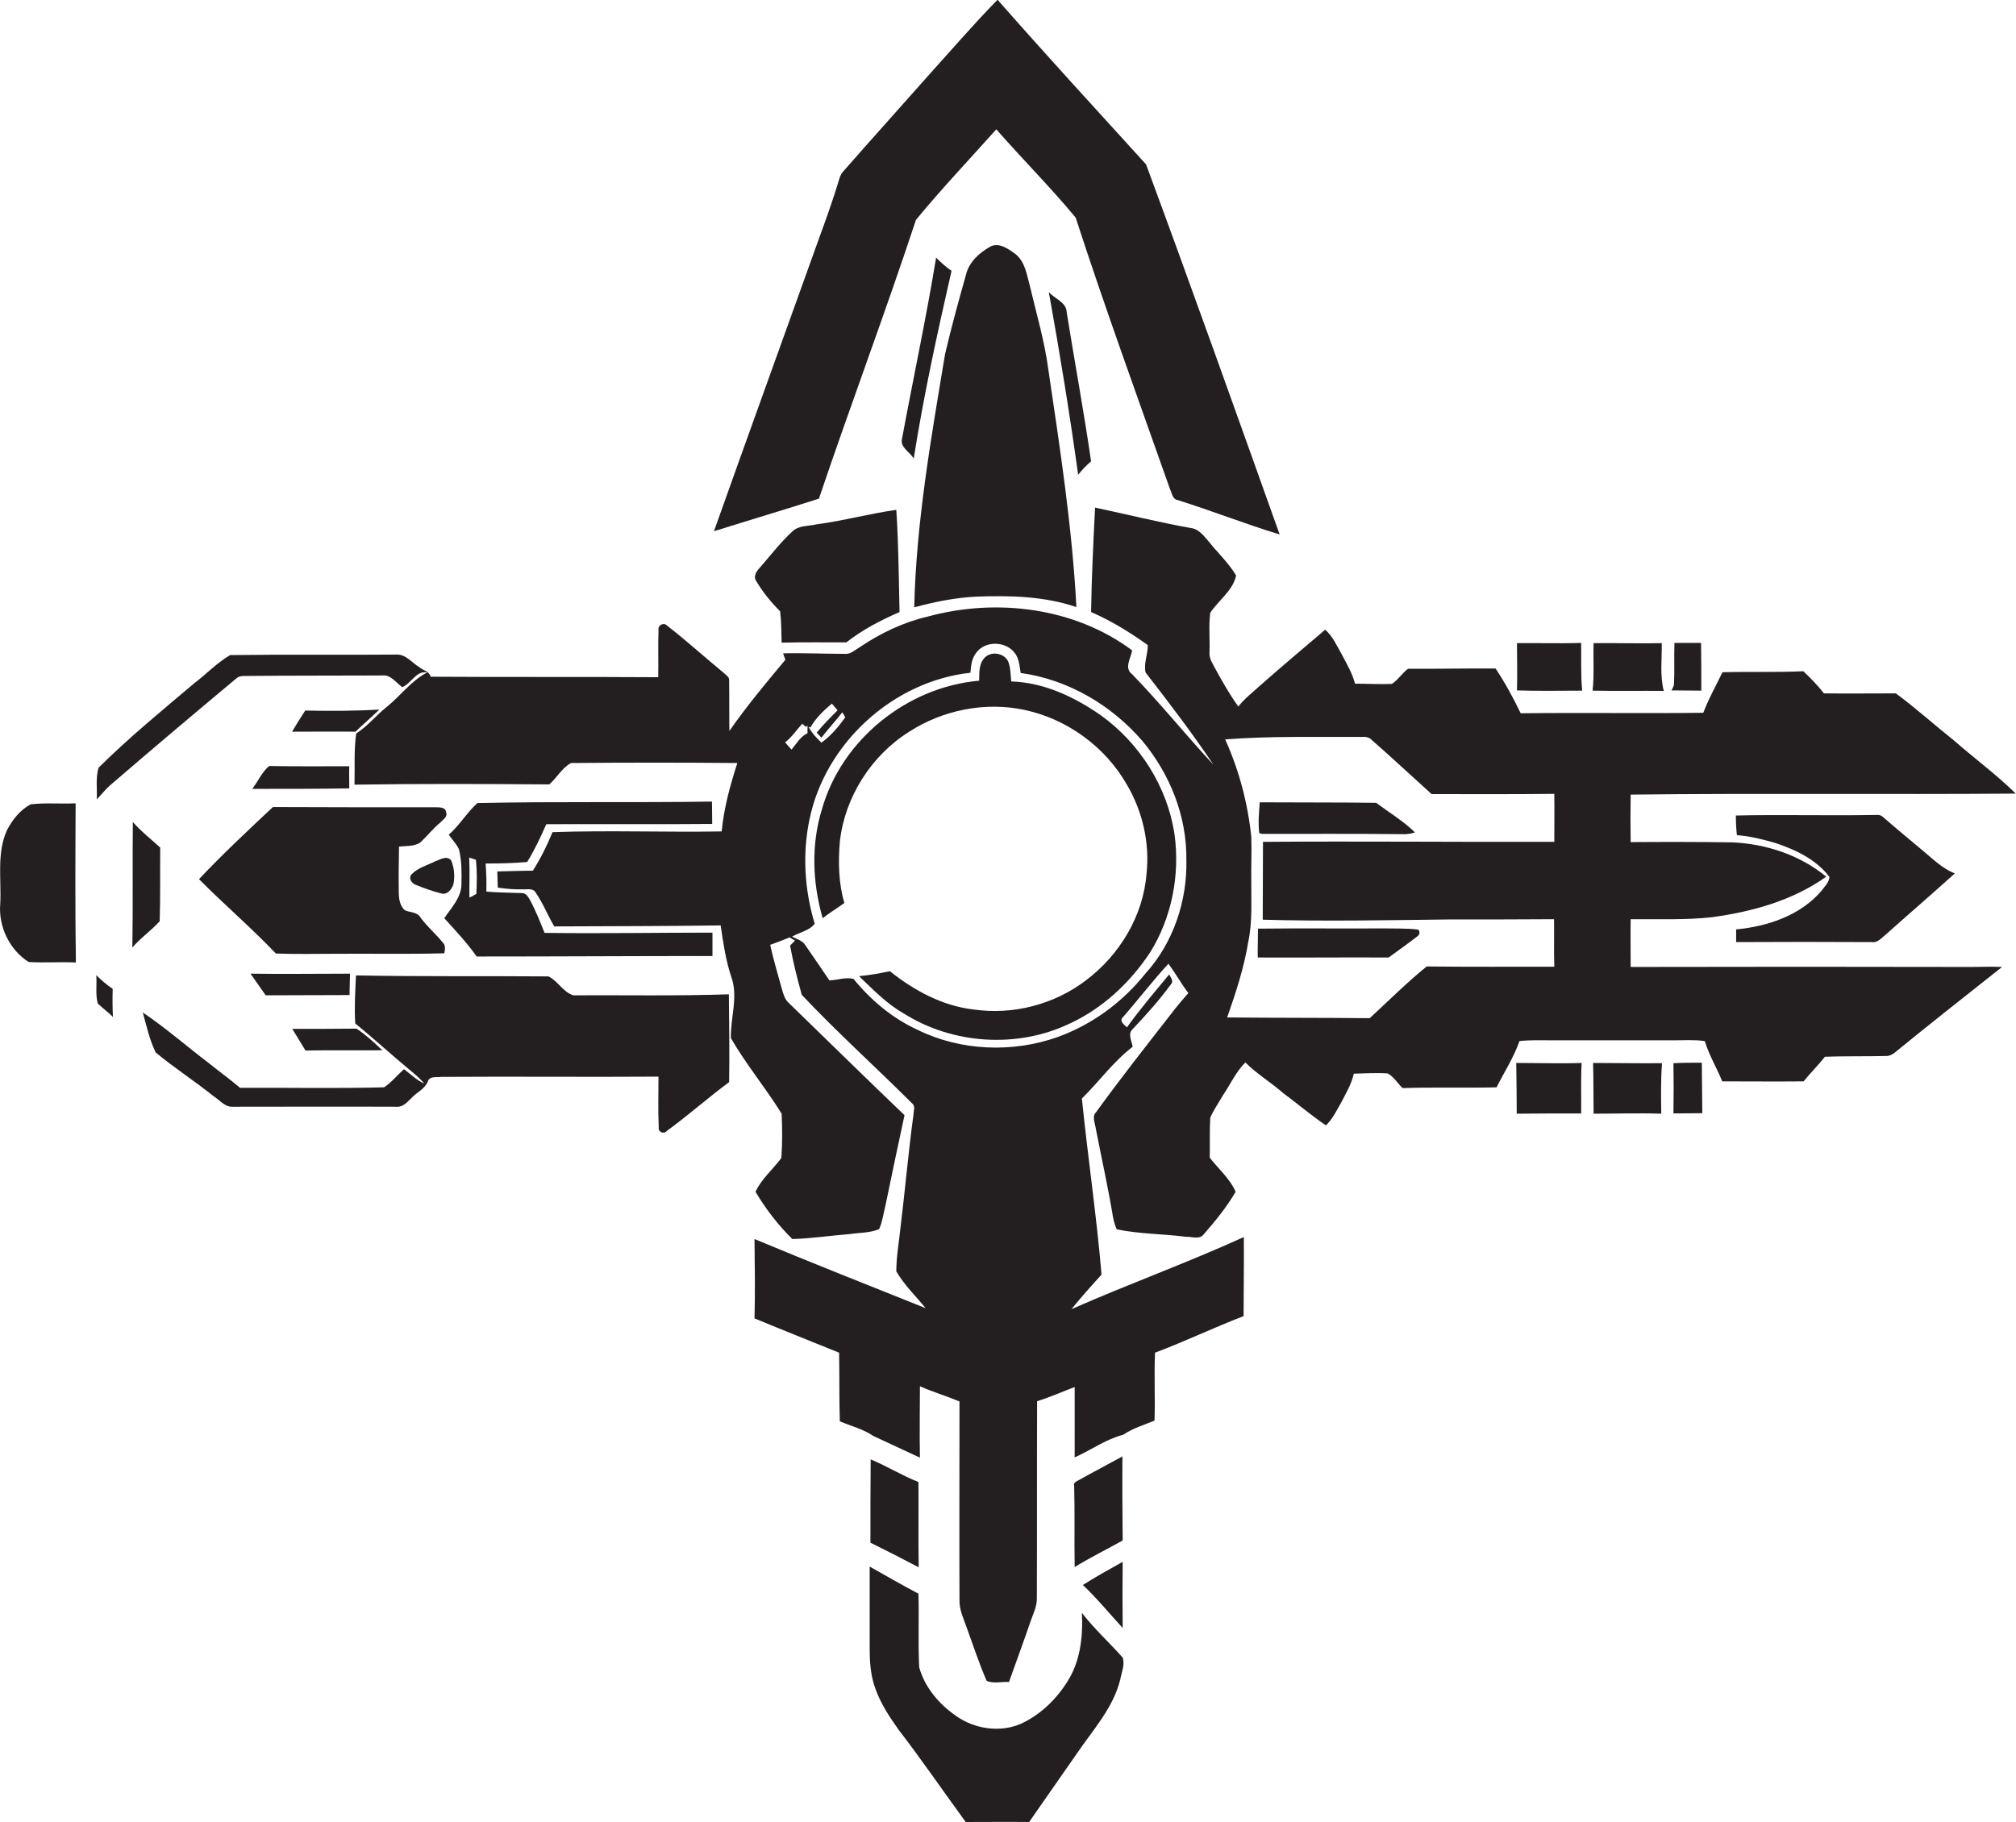 <?xml version="1.0" encoding="utf-8"?>
<!-- Generator: Adobe Illustrator 19.2.0, SVG Export Plug-In . SVG Version: 6.00 Build 0)  -->
<svg version="1.1" id="Layer_1" xmlns="http://www.w3.org/2000/svg" xmlns:xlink="http://www.w3.org/1999/xlink" x="0px" y="0px"
	 viewBox="0 0 810.4 732.6" enable-background="new 0 0 810.4 732.6" xml:space="preserve">
<g>
	<path fill="#231F20" d="M368.2,88.4c10.3-12.5,21.5-24.3,32.3-36.4c10.5,12,21.8,23.3,31.9,35.5c11.9,36.6,25.1,72.8,37.9,109.1
		c0.8,1.6,1,4.2,3.2,4.5c13.7,4.3,27.1,9.6,40.9,13.8c-17.7-49.6-35.4-99.3-53.7-148.8c-20-22-40.1-43.9-59.7-66.2
		c-9.8,10-18.9,20.6-28.2,30.9c-11.3,12.8-22.7,25.4-33.9,38.2c-1,1.1-1.4,2.5-1.8,3.9c-2.3,7.6-5,15.1-7.7,22.5
		c-14.1,39.4-28.4,78.8-42.4,118.2c14-4.4,28.2-8.6,42.2-13.1C341.8,163.1,355.8,126,368.2,88.4z"/>
	<path fill="#231F20" d="M432.7,244.1c-1.7-32.1-6.6-63.9-11.3-95.6c-1.5-11.4-4.8-22.4-7.4-33.5c-1.3-4.6-1.9-9.9-6-13
		c-2.8-2-6.5-4.7-10-2.8c-4.4,2.5-8.5,6.2-9.7,11.3c-3,10.6-5.9,21.2-8.4,31.9c-5.6,33.7-11.6,67.5-12.4,101.8
		c8.2-2.2,16.5-3.9,25-4.3C405.9,239.4,419.8,239.7,432.7,244.1z"/>
	<path fill="#231F20" d="M376.3,103.6c-4,24.4-9.2,48.5-13.7,72.8c-0.9,3.5,3.2,5.3,4.7,8c4-25.4,9.5-50.5,15.2-75.5
		C380.3,107.4,378.2,105.5,376.3,103.6z"/>
	<path fill="#231F20" d="M438.6,185.5c-2.9-20-6.6-39.9-9.8-59.9c-0.1-4.2-4.9-5.4-7.2-8.2c4.4,24.4,8.4,48.9,11.8,73.5
		C435,188.9,436.7,187.1,438.6,185.5z"/>
	<path fill="#231F20" d="M792.5,388.8c-45.7-0.1-91.3-0.1-137,0c0-6.4-0.1-12.8,0-19.2c10.9-0.1,21.9,0.4,32.7-0.8
		c16.1-2.2,32.5-6.7,45.9-16.3c-10.5-8.7-24.2-13.2-37.7-13.8c-13.6-0.2-27.3-0.2-40.9-0.1c-0.1-6.4-0.1-12.8,0-19.1
		c51.6-0.6,103.2,0,154.8-0.4c-7.8-7.7-16.8-14.3-25-21.5c-7.8-6.2-15.2-12.9-23.2-18.8c-9.6,0-19.3,0.1-28.9,0
		c-2.5-3.2-5.3-6.1-8.3-8.9c-10.8,0.5-21.7,0.1-32.5,0.4c-2.6,5.4-5.6,10.7-7.7,16.3c-24.4,0.3-48.9-0.1-73.4,0.2
		c-3-6.2-6.3-12.3-10.1-18c-11.7-0.1-23.5,0.2-35.2,0.1c-2.4,1.8-4,4.5-6.5,6.1c-4.9,0.2-9.8-0.1-14.8-0.1
		c-1.1-4.2-3.3-7.9-5.3-11.7c-2-3.5-3.6-7.3-6.7-10c-8.7,7.4-17.5,14.8-26.1,22.4c-3,2.8-6.3,5.2-8.8,8.5c-3.4-4.7-6.3-9.8-9.1-14.9
		c-1.1-2.2-2.7-4.3-2.5-6.8c0.2-5.4-0.4-10.7,0.3-16c3.3-5,9.1-8.9,10.4-15c-3.1-5.2-7.6-9.3-11.3-14c-1.9-2.2-3.9-4.8-7-5.1
		c-12.9-2.3-25.6-5.5-38.4-8.2c-0.7,14-1.4,28-1.6,42c8.1,3.5,15.7,8.2,22.8,13.3c0,3.7-1.7,7.4-0.9,11
		c9.4,12.1,18.7,24.3,27.3,37.1c-11.2-12-21.4-24.8-32.8-36.5c-3.2-2.4-0.4-6.4,0.1-9.5c-23.2-17.3-54.6-21.1-82.1-13.6
		c-9.9,2.3-19.1,6.7-27.5,12.4c-1.9,1.1-3.7,2.9-6,2.6c-8.2,0-16.5-0.4-24.7-0.2c0.3,0.8,0.6,1.7,0.9,2.6
		c-7.8,9.3-15.6,18.7-22.5,28.6c-0.1-6.8,0-13.6-0.1-20.4c0.1-1.3-1.2-2-2-2.8c-7.7-6.3-15-13-22.9-19.1c-1.3-1.5-3.8-0.3-3.5,1.7
		c-0.2,6.3,0,12.7-0.1,19c-30.5-0.2-61,0-91.5-0.2c-0.5-2.2-3-2.5-4.5-3.8c-3-1.8-5.4-5.2-9.1-5.1c-22.3,0.2-44.7-0.1-67,0.2
		c-5.3,3.1-9.6,7.7-14.5,11.4c-13,11-26.3,21.9-38.4,33.9c-1.2,4.1-0.5,8.5-0.7,12.7c1.8-1.8,3.3-3.8,5.2-5.5
		c16.9-14.6,33.9-28.9,51-43.2c0.9-0.8,2.2-0.9,3.4-0.9c18.4-0.2,36.7-0.1,55.1-0.2c3.5-0.4,5.6,2.9,8.1,4.7c3.7-1.5,5.6-6.8,10-5.9
		c-6.4,3.3-10.7,9.4-16.3,13.9c-4.2,3.3-7.6,7.7-12.2,10.6c-1,6.8-0.5,13.7-0.7,20.6c26.1-0.4,52.2-0.3,78.3-0.1
		c3.1-2.7,5.2-6.8,8.8-8.6c22.2-0.2,44.5-0.2,66.8,0c-2.9,9-5.4,18.1-6.3,27.5c-22.6,0.4-45.3-0.5-68,0.3
		c-2.2,5.4-4.8,10.6-7.9,15.5c-4.8,0-9.6,0.2-14.3,0.3c0.1,2.2,0.1,4.3,0.2,6.5c3.4,0.5,7,0.8,10.5,0.7c1.7,0,3.8-0.5,4.8,1.4
		c2.9,4.2,4.8,9.1,7.4,13.5c22.3-0.1,44.6-0.1,66.9-0.4c1,6.9,2,13.8,4.2,20.5c3,8-0.3,16.6-0.1,24.8c6.1,10.6,14,20,20.4,30.4
		c0.3,5.9,0.3,11.9-0.1,17.8c-3.4,4.6-8,8.4-10.4,13.6c4.1,6.9,9.1,13.4,14.8,19c7.7-0.2,15.4-1.4,23.1-2c3.9-0.6,8.1-0.4,11.8-2
		c1.3-2.9,1.7-6.2,2.5-9.3c2.5-12.2,5.1-24.4,7.7-36.5c-15.7-15-31.1-30.2-46.7-45.3c-1.6-1.5-2.1-3.8-2.7-5.8
		c-1.6-5.8-3.3-11.5-4.6-17.4c2.6-0.9,5.2-1.9,7.8-3c0.7,0.4,1.4,0.9,2.2,1.3c-0.5,0.5-1.5,1.5-2,2c1.2,6.6,2.9,13.3,4.7,19.8
		c14.2,15.1,29.7,29,44.4,43.7c1.4,1.1,0.5,3,0.5,4.5c-2.1,15.3-3.4,30.8-5.3,46.1c-0.6,5.6-1.6,11.3-1.6,16.9
		c3.2,5.5,7.8,9.9,11.8,14.8c-23-9.2-46-18.3-68.8-27.8c0.1,10.6,0.3,21.2,0,31.9c11.3,4.7,22.7,9.2,34,13.8
		c0.2,9.2,0,18.4,0.3,27.6c4.5,1.9,9.4,3.1,13.5,5.9c6.3,2.9,12.5,5.8,18.7,8.7c-0.2-9.5,0-19.1,0-28.7c5.2,2.3,10.6,3.9,15.9,6.1
		c0,26.6-0.1,53.2,0,79.9c-0.1,3.7,1.5,7.1,2.7,10.5c2.7,7.3,5.1,14.8,8.2,21.9c2.6,1.3,6.1,0.3,9,0.5c2.8-7.9,5.7-15.7,8.4-23.6
		c1.1-3.4,2.9-6.6,2.8-10.2c0.1-26.4,0-52.8,0.1-79.1c5.2-1.6,10.1-3.8,15.1-5.7c0,9.4,0,18.9,0,28.3c6.5-2.9,12.5-7.3,19.5-9.1
		c3.8-2.6,8.3-3.9,12.6-5.7c0.3-9.1-0.2-18.2,0.2-27.3c12-4.5,23.6-10.1,35.6-14.7c0-10.6,0.2-21.2,0.1-31.8
		c-22.8,10.4-46.4,18.9-69.3,29c3.9-4.8,8-9.4,12.1-13.9c-2-23.7-5.5-47.1-7.9-70.8c6.9-6.8,12.6-14.8,20.4-20.8
		c-0.3-2.3-2.1-5.2,0-7.1c5.4-5.7,10.7-11.6,15.3-17.9c1.4-1.3,0-2.8-0.6-4.1c-5.8,7-11.7,13.9-17,21.3c-1-1-3.3-2.6-1.6-4.1
		c6.2-7.1,11.9-14.6,18.3-21.5c2.8,3.8,5.1,8,8,11.8c-2.5,2.8-4.9,5.7-7.2,8.7c-10.1,13-20.3,25.9-29.9,39.2
		c-1.7,1.7-0.5,4.1-0.2,6.1c2.3,12,5,23.9,7,36c0.3,1.7,0.8,3.4,1.5,5c9.2,1.9,18.6,1.8,27.9,3c2.3-0.1,5.3,1.2,7-0.9
		c4.7-5.4,9.3-11,12.9-17.2c-2.3-5.3-6.9-9.2-10.4-13.7c0.1-5.4-0.1-10.8,0.2-16.1c1.4-3.2,3.4-6,5.1-9c3-4.4,5.2-9.4,9-13.2
		c4.6,4.6,10.3,8,15.2,12.3c5.8,4.3,11.3,9,17.2,13c2.8-2.7,4.4-6.2,6.3-9.5c1.9-3.7,4-7.2,4.9-11.3c4.5-0.1,9.1-0.4,13.6-0.1
		c2.5,1.3,4,4,6,5.9c12.6-0.4,25.2,0,37.8-0.3c3.1-6.2,6.9-12,9.2-18.6c4.6-0.5,9.3-0.3,14-0.3c16,0,32,0,48,0
		c4.2,0,8.3-0.3,12.5,0.3c1.7,5.7,4.8,10.7,7,16.2c10.9,0,21.8,0.1,32.7,0c2.8-3.4,5.9-6.5,8.6-9.9c8.1-0.3,16.2-0.1,24.3-0.3
		c1.4,0.1,2.7-0.5,3.8-1.4c14.2-11.6,28.7-23,43.1-34.4C800.5,388.6,796.5,388.8,792.5,388.8z M325.8,292.5c2.1-3.8,5.3-6.8,8.6-9.6
		c0.8,0.9,1.5,1.8,2.3,2.7c-2.9,2.9-5.8,5.8-8.4,9c0.5,0.5,1.4,1.5,1.9,2c2.7-3.5,5.7-6.7,8.4-10.2c0.3,0.5,0.9,1.5,1.2,2
		c-2.7,3.8-5.8,7.5-9.6,10.2c-2-1.9-3.9-3.9-5.2-6.4L325.8,292.5z M315.6,298.5c2.7-2.1,4.6-5,6.9-7.5l1.5,1.3l0.6-0.6
		c0,1,0,2,0,3.1c-2.9,1.4-4.5,4.3-6.4,6.6C317.4,300.5,316.4,299.5,315.6,298.5z M460.4,391.5c-9.2,11.5-21.4,20.5-35.3,25.5
		c-18.1,6.4-38.9,5.6-56.2-2.9c-10.1-4.6-18.8-11.9-25.8-20.5c-3.1-0.8-6.5,0.5-9.7,0.6c-3.2-4.8-6.5-9.5-9.7-14.2
		c-1.2-1.9-3.5-2.4-5.3-3.4c2.9-1.7,7.2-2.5,9.1-5.2c-4.1-13.5-5-28.1-2.1-41.9c6.3-30.7,33.6-55.6,64.7-59c0.2-2.8,0.5-5.7,2.3-8
		c3.5-4.9,11.7-4.8,15.4-0.1c1.9,2.3,2,5.4,2.5,8.2c19,2.6,36.5,12.9,48.9,27.3c11.1,13.3,17.9,30.3,17.7,47.7
		C477.3,362.1,471.7,379.1,460.4,391.5z M507.6,369.8c25,0.7,50,0.2,75-0.1c14,0,28.1,0,42.1-0.1c0.1,6.4-0.1,12.7,0.1,19.1
		c-17.1,0-34.2,0.1-51.3-0.1c-8,6.5-15.3,13.8-22.9,20.8c-19.1-0.2-38.2-0.1-57.3-0.3c3.5-10,6.8-20,8.5-30.5
		c1.7-8,1.1-16.1,1.2-24.2c-0.1-6,0.2-12,0-17.9c-1.4-13.5-4.9-26.8-10.5-39.2c18.4-1.4,36.8-0.9,55.2-1c1.4-0.1,2.8,0.2,3.8,1.3
		c8.1,7.1,16,14.5,24,21.7c16.4,0,32.9,0.1,49.3-0.1c0.1,6.4,0,12.9,0,19.3c-39,0.1-78.1-0.3-117.1,0
		C507.7,349,507.6,359.4,507.6,369.8z"/>
	<path fill="#231F20" d="M318.6,213.6c-4.9,4.5-8.9,9.8-13.2,14.7c-1.3,1.4-2.8,3.6-1.3,5.5c2.6,4.4,5.9,8.4,9.5,12
		c0.5,4.2,0.5,8.4,0.6,12.6c8.7-0.2,17.4-0.1,26-0.1c6.5-5.1,13.8-8.9,21.4-12.2c-0.3-13.7-0.4-27.4-1.3-41.1
		c-10.7,1.5-21.2,4.4-31.9,5.8C325.1,211.6,321.2,211.2,318.6,213.6z"/>
	<path fill="#231F20" d="M609.8,277.6c8.7,0.3,17.4,0.1,26.2,0.1c-0.6-6.4-0.3-12.8-0.4-19.2c-8.6,0.3-17.2,0-25.8,0.1
		C609.8,264.9,610,271.2,609.8,277.6z"/>
	<path fill="#231F20" d="M668.8,277.8c-1.6-6.3-0.7-12.8-0.8-19.2c-9.1,0.2-18.3-0.1-27.4,0c-0.2,6.4,0.3,12.7-0.4,19.1
		C649.7,277.9,659.3,277.7,668.8,277.8z"/>
	<path fill="#231F20" d="M683.8,258.5c-3.6,0-7.2,0-10.7,0c-0.2,5.7,0.1,11.4-0.2,17c-0.2,0.5-0.7,1.6-1,2.1c4,0,8,0.1,12,0.1
		C683.9,271.4,683.9,264.9,683.8,258.5z"/>
	<path fill="#231F20" d="M442.5,287.6c-10.6-7.4-22.9-13.2-36-13.6c-0.3-2.7-0.2-5.6-1.3-8.2c-1.8-3.4-7.1-4.1-9.6-1.1
		c-2.2,2.5-1.9,6-2,9c-28.9,2.5-55.3,23.7-63.2,51.7c-4.4,14.2-3.8,29.6,0.3,43.8c2.8-2.2,5.8-4,8.7-6.1c-2.3-8-2.5-16.4-1.8-24.7
		c2-17.9,12.6-34.6,27.9-44.2c13.5-8.7,30.4-12.1,46.1-8.8c17.3,3.6,32.8,14.9,41.5,30.3c6.2,10.6,9.1,23.2,7.8,35.5
		c-1.3,17-10.8,32.8-24.4,43c-12.7,9.7-29.3,14-45.1,11.7c-12.5-1.4-23.9-7.6-33.7-15.4c-4.1,0.9-8.2,1.6-12.4,2
		c5.7,5.4,11.1,11.1,18,15c19.6,12.4,45.5,14.1,66.4,4.2c13.4-6.1,24.5-16.5,32.6-28.7c8.8-14.1,12.1-31.4,9.8-47.8
		C469.2,316.3,458.1,298.8,442.5,287.6z"/>
	<path fill="#231F20" d="M142.9,294.2c3.1-3,6.4-5.8,9.6-8.9c-9.9,0.6-19.8,0.6-29.8,0.4c-1.8,2.8-3.6,5.6-5.3,8.5
		C125.9,294.2,134.4,294.1,142.9,294.2z"/>
	<path fill="#231F20" d="M101.4,317.2c13,0,26,0,39-0.2c0-3-0.1-5.9,0-8.9c-10.7,0-21.5,0.1-32.2-0.1
		C105.3,310.4,103.7,314.2,101.4,317.2z"/>
	<path fill="#231F20" d="M30.4,323c-6,0.3-12-0.3-18,0.4c-4.3,2.2-7.4,6.2-9.6,10.4c-4.2,9.3-2.2,19.8-2.7,29.6
		c-0.8,9.1,3.7,18.5,11.4,23.4c6.3,0.4,12.6-0.1,19,0.2C30.2,365.7,30.3,344.3,30.4,323z"/>
	<path fill="#231F20" d="M219.6,331.4c22.2-0.1,44.5,0.1,66.7-0.1c0-3-0.1-6-0.1-9c-31.4,0.5-62.9-0.1-94.3,0.6
		c-4.2,3.8-7.2,9-11.5,12.7c1.3,2,3.1,3.7,4.1,5.9c1.1,4.5,1.1,9.2,1,13.9c0,5.5-4.1,9.6-6.9,13.8c4.5,5,9.1,9.8,13,15.4
		c31.6,0,63.2-0.2,94.8-0.2c0-3.1,0-6.3,0-9.4c-22.5,0-45,0.4-67.5,0.1c-1.8-4.5-3.6-9.1-5.9-13.3c-0.7-1.2-1.6-2.8-3.3-2.7
		c-4.7-0.2-9.5-0.2-14.2-0.6c0.1-3.8,0-7.5-0.3-11.3c5.6,0,11.1-0.1,16.7-0.6C214.9,341.8,217.3,336.6,219.6,331.4z M191.5,359.4
		c-0.9,0.6-1.9,1.1-2.8,1.5c-0.1-5.4,0.2-10.7-0.1-16.1c0.9,0.3,1.8,0.6,2.7,0.9C191.8,350.3,191.7,354.9,191.5,359.4z"/>
	<path fill="#231F20" d="M568.8,334.7c-4.7-4.6-10.4-8-15.6-11.9c-15.6-0.2-31.2-0.1-46.8-0.2c-0.3,4.1-0.7,8.3-0.2,12.4
		c0.3,0.1,0.9,0.2,1.2,0.3c18.7,0,37.4-0.1,56.1,0.1C565.2,335.5,567,335.3,568.8,334.7z"/>
	<path fill="#231F20" d="M80,353.5c10.1,10.2,21,19.5,30.9,29.9c8.2,0.3,16.4,0.1,24.6,0.1c14.3-0.1,28.7,0.2,43.1-0.2
		c0.3-1.5,0.6-3.2-0.6-4.3c-2.8-3.5-6.3-6.4-8.9-10c-1.3-2.3-4.1-2.1-6.2-2.9c-2.2-1.7-2.6-4.8-2.6-7.5c-0.1-6.1,0-12.1,0.1-18.2
		c2.8-0.3,6,0,8.5-1.6c2.8-2.6,5.1-5.6,8-8c1.1-1.2,3.2-2.3,2.4-4.3c-0.1-1.8-2.4-1.9-3.7-1.9c-22,0-43.9,0-65.9-0.1
		C99.6,334,89.5,343.4,80,353.5z"/>
	<path fill="#231F20" d="M752.5,327.7c-18.2,0.3-36.5-0.2-54.7,0.2c0,2.6,0.1,5.3,0.4,7.9c5.3,0.4,10.5,1.7,15.6,3.2
		c8.1,2.7,16.3,6.6,21.6,13.6c-0.1,2.2-2,3.9-3.2,5.6c-8.5,9.9-21.6,14.3-34.3,15.5c0,1.7,0,3.4,0,5.1c18.2-0.1,36.3-0.1,54.5,0
		c2.3,0.4,3.9-1.6,5.5-2.9c9.3-8.3,18.7-16.4,27.9-24.7c-4.8-1.9-8.5-5.5-12.3-8.7c-5.6-4.7-11.3-9.4-16.8-14.2
		C755.5,327.3,753.8,327.8,752.5,327.7z"/>
	<path fill="#231F20" d="M64.2,370.4c0.3-9.9,0.1-19.8,0.2-29.6c-3.7-3.4-7.7-6.5-11-10.3c-0.2,16.8,0.1,33.7-0.2,50.5
		C56.5,377.1,60.8,374.2,64.2,370.4z"/>
	<path fill="#231F20" d="M175,346.3c-3.2,1.6-7,2.6-9.5,5.2c-1.5,1.5,0,3.8,1.7,4.3c3.4,1.4,6.8,2.6,10.4,3.5
		c2.4,0.5,4.1-1.9,4.7-3.9c0.6-3.2,0.3-6.6-1-9.6C179.3,343.9,176.9,345.7,175,346.3z"/>
	<path fill="#231F20" d="M505.6,385c17.5,0.1,35.1-0.1,52.6,0c3.8-2.8,7.7-5.5,11.4-8.4c1.1-0.7,1.3-1.7,0.6-2.8
		c-4.6-0.6-9.2-0.4-13.8-0.5c-16.9,0.1-33.8-0.1-50.7,0.1C505.7,377.3,505.5,381.1,505.6,385z"/>
	<path fill="#231F20" d="M100.7,391.5c2,2.9,4.1,5.8,6.1,8.7c11.2,0,22.5-0.1,33.7-0.1c0.1-2.9,0.1-5.8,0.2-8.6
		C127.4,391.5,114.1,391.7,100.7,391.5z"/>
	<path fill="#231F20" d="M45.3,397.6c-2.4-1.6-4.6-3.5-6.6-5.5c0.3,3.8-0.4,7.7,0.6,11.4c2,1.9,4.2,3.5,6.1,5.4
		C45.2,405.1,45.2,401.4,45.3,397.6z"/>
	<path fill="#231F20" d="M230.5,400.2c-4.1-1.2-6.3-5.8-10-7.6c-25.8-0.2-51.6,0.1-77.4-0.4c-0.3,6.4-0.7,12.9-0.3,19.3
		c7.2,5.9,14.1,12.2,21.3,18.2c2.3,1.9,4.6,3.8,6.5,6c-3.1-1.3-5.5-3.8-8.2-5.8c-2.7,2.4-5,5.3-8,7.3c-19.3,0.5-38.6,0.1-57.9,0.2
		c-4-3.4-8.3-6.5-12.4-9.8c-8.9-6.8-17.4-14.2-26.7-20.5c1.5,5.4,2.7,11,5.2,16.1c7.5,6.2,15.7,11.5,23.3,17.6
		c2.4,1.5,4.4,4.3,7.5,4.2c22,0,44-0.1,66.1,0c2.6,0.2,4.3-2,6-3.6c2.1-2.3,5.3-3.5,6.5-6.6c0.8-2.3,3.6-1.5,5.5-1.8
		c29-0.2,58.1,0.1,87.2-0.1c0,6.8-0.2,13.6,0.1,20.4c-0.3,1.9,2.1,2.9,3.3,1.4c8.5-6.2,16.5-13.3,25-19.6c0.2-11.8,0-23.5-0.1-35.3
		C272.1,400.5,251.3,400.1,230.5,400.2z"/>
	<path fill="#231F20" d="M153.7,422.3c-3.3-3.1-6.6-6.2-10.4-8.7c-8.6,0.1-17.2,0.1-25.8,0.1c1.8,2.9,3.5,5.8,5.3,8.7
		C133.1,422.2,143.4,422.4,153.7,422.3z"/>
	<path fill="#231F20" d="M672.7,427.5c0.1,6.7,0.1,13.5,0,20.2c3.9,0,7.7-0.1,11.6-0.1c-0.1-6.8-0.1-13.5-0.2-20.3
		C680.3,427.3,676.5,427.3,672.7,427.5z"/>
	<path fill="#231F20" d="M609.5,427.4c0.1,6.8,0.2,13.6,0.2,20.4c8.6-0.1,17.3-0.1,25.9-0.1c0.1-6.8-0.2-13.5,0.2-20.3
		C627,427.7,618.3,427.4,609.5,427.4z"/>
	<path fill="#231F20" d="M640.4,427.4c0.2,6.8,0.1,13.6,0.2,20.4c9.1,0,18.1-0.3,27.2,0c-0.1-6.8-0.2-13.6,0.3-20.3
		C658.9,427.6,649.6,427.4,640.4,427.4z"/>
	<path fill="#231F20" d="M433.9,595c-0.9,0.6-2.6,1-2.1,2.5c0.3,10.9,0,21.8,0.2,32.6c6.3-3.9,12.9-7.1,19.3-10.7
		c-0.1-11.3-0.2-22.5-0.1-33.8C445.4,588.8,439.6,591.8,433.9,595z"/>
	<path fill="#231F20" d="M369.2,595.9c-6.6-2.6-12.7-6.4-19.2-9.1c-0.1,11.2-0.1,22.4-0.1,33.5c6.5,3.2,13,6.5,19.4,9.9
		C369.1,618.8,369.3,607.4,369.2,595.9z"/>
	<path fill="#231F20" d="M435.3,637.3c5.7,5.4,10.7,11.5,16,17.3c-0.1-8.9-0.1-17.7,0-26.6C445.9,631,440.5,634,435.3,637.3z"/>
	<path fill="#231F20" d="M434.9,648.5c0.5,9.5-0.6,19.4-5.8,27.6c-4.5,7.2-10.9,13.4-18.7,17c-8.5,3.7-18.8,2.1-26.3-3.3
		c-6.7-4.7-12.4-11.4-14.6-19.4c-0.5-9.9,0-19.8-0.3-29.6c-6.6-3.5-13.1-7.2-19.6-10.9c0,10.8,0,21.7,0,32.5
		c0,5.6,0.3,11.3,2.3,16.6c2.1,6,5.7,11.4,9.4,16.6c9.3,12.1,17.9,24.7,26.9,37c8.5,0,17-0.1,25.5,0c6.4-9.2,12.9-18.5,19.3-27.7
		c6.4-9.4,14.5-18.2,17.3-29.5c0.5-2.9,2-6,1-8.9C446,660.5,439.9,655,434.9,648.5z"/>
</g>
</svg>
